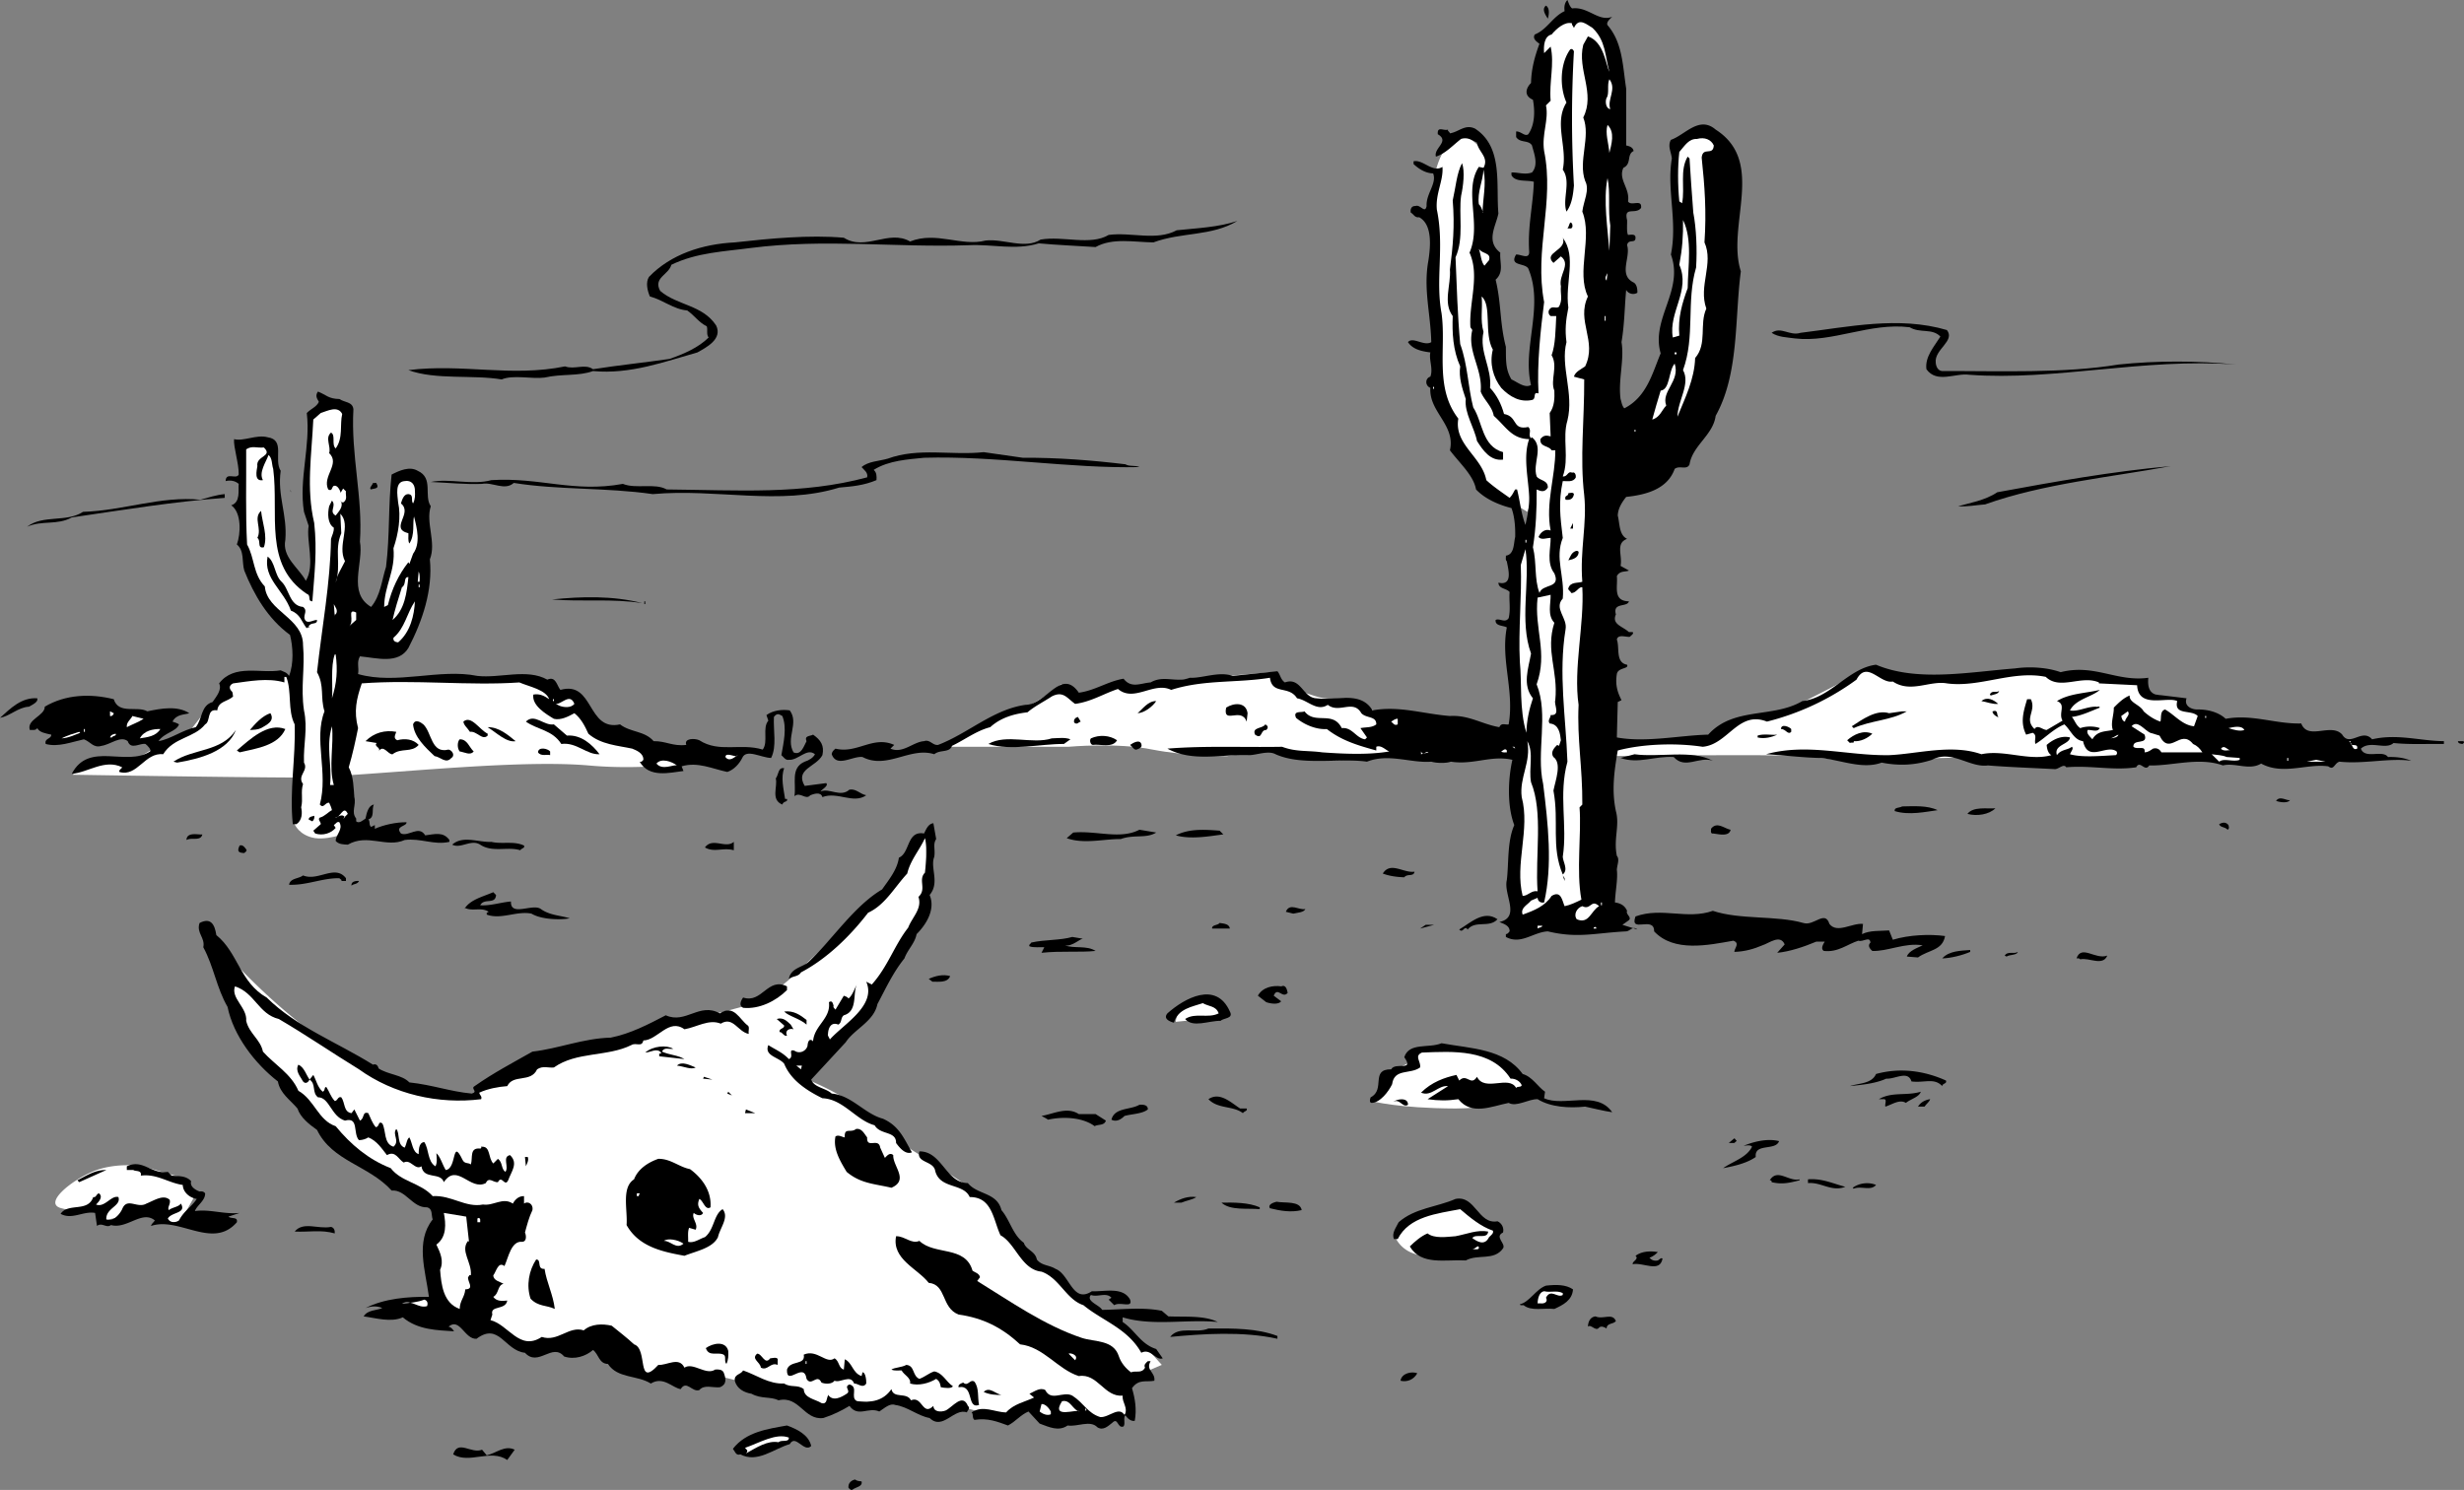 <svg xmlns="http://www.w3.org/2000/svg" width="264.257" height="159.817"><rect width="100%" height="100%" fill="#808080" stroke="none"/><path fill="#fff" d="m240.602 78.402-3.801-1.8-2.2-.5-1-1.2-3.3-.5-1-1.5-9.7-.8h-2.5l-12.3.8-3.7-1.5-2.5 1.2s-4.277 2.273-6.5 3.3c-2.277.973-4.027.473-6 1.5-2.027.973-3.5 2-3.5 2h-10v1.7s17.473-.227 20.7 0c3.273.273 5.273.773 9.3.5 3.973-.227 6.473-.477 10.5-.2 3.973.223 18.2.2 18.2.2l10.3-1-1-2.2m-83.801-64c-2.726 1.223-3 5-3 5l.302 22.2s1.222 5.023 3.5 8c2.222 3.023 6.199 5.3 6.199 5.3l3-8-5.5-6.3-2-14.2s.773-5.777.5-8.3c-.227-2.477-3-3.7-3-3.7m7.801 102.2-4.5-3.5-7.301-.7-1.5 1.5-2 1-2.2 3.2s2.723.773 9 .8c6.223-.027 8.5-2.3 8.5-2.3m-16.301-39.7s-2.976-2.277-4.698-2c-1.778.223-2.528-.277-4.301-.8-1.727-.477-3-2-3-2l-11.7 1-3.3.8-1.5-.8-4 1.5-2-1.2s-2.477 1.973-4 2.5c-1.477.473-3.5 1.2-3.5 1.2l-5.7 3h14s5.223-.477 9 .3c3.723.723 8 .7 8 .7l4.5-.7 7 1.2 7-.7-1.8-4m-22.199 32.7 5-.5s-.528-2.977-2.801-2c-2.227 1.023-2.2 2.5-2.2 2.5m-88.499-48-.301-18s-3.727-1.227-4 1.8c-.227 2.973-.5 7.7-.5 7.7l.5 3.3v6.5s-2.727-1.277-3-5c-.227-3.777-1.2-10-1.2-10l-3.3-.5v10.5s.273 3.473 2.3 6c1.973 2.473 3.973 3.973 4 7-.027 2.973-.5 17.5-.5 17.5s.473 1.223 2.2 1.5c1.773.223 4-.8 4-.8l-1.2-10.7 1-16.8"/><path fill="#fff" d="m24.602 72.602-.301 1.5-2 1.8-1.7 2.2-3.5 1.8-2.8 1.7h-5l-1.5 1.5s16.523.273 23.8.3c7.223-.027 22.973-2.027 31.5-1.3 8.473.773 16.5-1.2 16.5-1.2l-9.8-.8-6.5-2.7-4.5-4.3-3.5-.5-11.7.5-7-.5h-12m74.699 17-3.5 5-4 3.3-4 4.2-3.198 3-2.801 2.3-4.5 1.2-5.2.8-2.8 1.2-10.7 3-7.8 3.8s-5.477.473-13-3.8c-7.477-4.227-13.7-11.5-13.7-11.5s.473 6.523 1.7 8.8c1.273 2.223 8.5 10 8.5 10s7.773 5.973 11.5 8c3.773 1.973 5.5 12.5 5.5 12.5l5 3.2 8.8-1.2 4.2 4 7.8.2 7.2 1.8s2.273 1.973 3.8 1.7c1.473-.227 2.7-1 2.7-1l3.3.5 1.7-.7 5 2 2.3-1 4.5 1.2 4-1.7 6.2 1.7 3.3-.5-.5-3.5 4-1.7-1.8-2-8-6-4.2-3-4.3-6.5-4.5-3-4.7-3s-2.777-2.777-5.5-4.5a33.095 33.095 0 0 0-5.5-2.8l7.2-7.5 6-10.7v-7.8m-78.199 38.3-1.301-1.5-4.5-1.3s-2.727-.477-5.2.5c-2.527 1.023-5.527 3.523-3.5 4 1.973.523 3.7 0 3.7 0l.8 1.3 5-1 1.2 1.2h2l1.8-3.2m139.001 3.798L156.5 129l-5.8 2.102-1.098 1.5s.597 1.898 3.199 2.097c2.648.301 7.699-.797 7.699-.797l-.398-2.203"/><path d="M168.602.902c1.722-.226 2.824 1.473 4.3.899-.175.176-.675.574-.5.898 1.625 1.875 1.625 4.375 2 6.801v6.102c.325.074.723.175.797.597-.773.375-.172 1.375-1.097 1.801-.575 1.277.722 2.176.5 3.602.324.574 1.523-.325 1.398.699-.574.773-1.875-.227-1.5 1.3.027.376-.074 1.274.102 1.598.324-.023.824-.125.8.301.024.676-.777.074-.902.8.426 1.274-.973 3.177.7 4 .327.177.425.677.402 1.102a.866.866 0 0 1-1.2-.3c-.175 1.875-.175 3.675-.5 5.597.325 1.875-.375 4.078-.101 6.102.125.375.125.676.398 1 2.426-1.227 3.028-3.824 3.903-5.899-1.075-3.726 2.523-6.726 1.097-10.601.727-3.625-.472-6.926.102-10.301-.074-.723-.477-1.324-.102-2 1.528-.523 3.028-2.625 4.801-1.098 5.426 3.473 1.125 10.274 2.7 15.2-.673 5.074-.173 10.972-2.7 15.5-.273 2.074-2.473 3.175-2.8 5.199-.274.676-1.075.074-1.598.5-.778 2.176-3.075 2.773-5.2 3-.375.476-.875 1.176-.902 2 .227.875.125 2.074 1 2.5-1.273.476-.473 1.773-.7 2.898l.9.5c-.376.176-.973-.023-1.298.602.125 1.074-.476 2.676 1.297 2.699-.172.676-1.773.074-1.398 1.402-.477 1.075.726 1.274 1.398 1.899h.403c.125.176-.075.273-.301.5-.375.074-1.274-.324-1.399.3.325.876-.175 2.473 1.098 2.7.227.476-.973.273-1.098 1-.175 1.074.024 1.875.5 2.8l-.402.2-.098 3.8c3.125.575 6.723-.226 9.797-.3 2.727-3.024 6.926-1.727 10.102-3.602 3.023-.324 4.926-3.523 7.898-3.898 4.426 1.875 10.028.773 14.903.398 1.523-.222 3.425-.125 4.898.403 3.625-.926 6.027 1.074 9.402.597-.078.778.024 1.578.797 1.801l3.301.402c-.273.774.426 1.172 1.102 1.2 1.125-.028 2.324.273 3.097 1 2.828-.528 5.328.574 8.102.5.726 1.875 3.226-.125 4.398 1.199.828 1.375 2.125-.727 3.203.5 2.723-.625 5.125.176 7.7.199v.3c-2.075-.023-3.575.075-5.403-.1-.875.777-2.472-.325-3.5.6.426 1.177 2.328.075 2.903.9.925-.024 1.722.077 2.5.402-2.375-.325-5.075.375-7.7.097-.578.176-.578.977-1.203.5-2.273-.324-4.875.977-7.199-.297-1.273.774-2.773-.125-4.098.2-2.578-.926-5.476.074-7.902 0-.473.773-.973-.625-1.398.199-2.477.375-4.875-.227-7.5 0-.278-.426-.778.176-1.2.199-2.375-.125-5.078-.223-7.203-.398-1.972.273-3.875-1.727-6-.602-1.773.574-3.472.676-5.398.3-2.074.774-4.477-.323-6.602-.5-1.773-.023-4.172-.323-5.797-.398 4.422-1.226 8.723.172 13.2.098 3.023-.125 6.722-1.223 9.898-.098 2.426-.527 5.125.774 7.5.098-.375-.223-.473-.723-.5-1.098.727-.625 1.625-1.027 2.5-.8-.074.773-1.773.773-1.398 1.898.425-.625 1.125-.523 1.597-.898.227.175-.074.472-.199.8 1.324.375 3.324.172 4.902.098.223-.125.125-.324.098-.398-1.074-.825-3.074 1.273-3.598-1.102-.976-.125-1.277-1.125-2-1.8-1.175.476-2.078 1.476-3.101 2.1-.176-.425.226-.925-.301-1.198l-.7.199c-.675-1.324-.273-2.524.102-3.801h.399c.625 1.277-.774 2.074.398 3.2.328-.524.828.077 1.301.1l1.7-1c-.473-.823.425-1.726-.598-2.1 1.324-.825 3.023-.825 4.597-1.2-.875.777-2.574.977-3.199 2.2.824.175 1.824-.423 2.8-.4.126.075.325-.124.4.102-.973.375-1.973.875-3 1 .327.375.425.875.902 1.2.625-.227 1.523-.227 2.097 0-.273.472-.773.175-1.297.199-.175.375.223.676.5 1 .524-.926 1.422-.824 2.2-1-.278-.727.125-1.625.097-2.399.528-.527 1.028-1.027 1.703-1.3-.078.773 1.125.972 1.5 1.699.524.476 1.125.875 1.797 1.101.125-.425-.074-1.125.5-1.3 1.028.574 1.828 1.675 3.102 1.8l.398-1.101c-.672-.727-2.574-.024-2.199-1.602-1.074-.523-4.176.875-4.3-1.699l-4.098-.2v-.1c-1.875-.825-4.176.874-5.7-.598-3.578-.727-7.078 1.175-10.601.699-1.875-.324-3.875 1.074-5.801-.2-1.375.274-2.773-2.324-3.898-.199a27.72 27.72 0 0 1-9.602 4.5c-3.074-1.226-4.176 2.473-6.898 2.7-2.778-.426-6.375-.325-9.102.398-.375 2.176-.676 4.277-.2 6.5.427 1.574-.273 2.977.102 4.8.325.376.024.977 0 1.5.125.977-.175 2.376-.203 3.5.528.075 1.028.274 1.301.9-.176.374.527.675.2 1l-.7.5 1.602.5c-.477-.423-.778.175-1.2.202-3.375.172-5.175.774-8.402 0-1.574.075-2.875 1.473-4.5.598v-.3c.227-.024.324-.223.402-.298.024-.625-.675-.828-1.101-1 2.324-.527.426-2.925.8-4.5.223-1.828.024-4.125.801-5.902-.777-2.023-.675-4.926-.203-7-2.273-.523-4.172.574-6.597.2-.477.175-1.477.175-2.102 0-2.176.175-4.574-.923-6.898 0-2.875-.423-6.977.476-9.801-.798-.774-.425-1.977.075-2.801.098-2.973-.125-6.074.777-8.8-.7 4.027-.323 8.027-.124 12.3-.198 1.527.574 2.727.375 4.3.597 2.427.176 5.024.278 7.2-.097-.375-.125-.875-.727-1.398-.5v.398c-1.875-.523-3.676-1.023-5.301-2.3-1.074.077-2.375-.423-3.301-1.2-.375-.824.625-.523.902-.7 1.125 1.477 3.024-.124 4 1.802 1.125-.125 1.524 1.074 2.5 1.199l.2-.2-.7-1c.625-.124 1.223-.027 1.7-.402.023-.922-1.075-.625-1.602-1.199-.875-1.523-2.375.074-3.598-.898-1.175.773-2.175-.528-3.3-.7-.875-1.425-2.676-.328-2.903-2.203-3.574.578-7.074.176-10.597 1.301-1.875-.926-3.977 1.375-5.7-.098-1.476.473-2.875 1.375-4.601 1.598-.875-.625-1.274-1.426-2.5-.8-.875.577-1.875 1.077-2.602 1.702-1.472.172-2.875.575-4 1.598-1.472.375-2.773 1.375-4.097 2-.278.777-1.278.375-1.903.902-2.574-.828-5.074 1.672-7.699.297-1.074-.125-2.773 1.176-3.3-.297.027-.328.327-.527.402-.601 2.324.574 4.023-1.426 6.3-.399l-.402.399c1.324.574 2.426-.727 3.602-.801.625-.223.925.477 1.5.402 3.222-1.226 5.925-3.828 9.398-4.3 2.227-.028 3.824-4.028 5.7-1.301 1.726-.227 3.124-1.227 4.8-1.5.824 1.074 1.824.476 2.902.398 1.422-.824 2.723.078 4.2-.5 1.324.078 3.125-.722 4.597-.199L137 72c.324.375.324.875.8 1.2 1.727-.626 1.927 1.675 3.4 1.702 2.124.274 4.726-.828 6 1.297 2.827-.523 5.425.375 8.3.602 2.027-.125 3.426.875 5.3 1.199.227-.523.626-.223 1-.3.626-3.626-.874-6.923-.198-10.4-.375-.226-1.278-.124-1.2-.8.422-.223 1.024.375 1.399-.2.226-.925.023-1.925.101-2.8-.375-.426-1.175-.324-1.203-1 1.625.375 1.028-1.523.903-2.3-.176-.126-.075-.423-.102-.598.926-.125.824-1.325 1-2 .027-1.125-.074-2.227-.398-3.102-1.278-.324-2.778-.926-3.801-2-.274-1.523-1.774-2.824-2.801-4.2.625-2.726-2.273-4.124-2.098-6.698-.578-.227-.578-1.028 0-1.2.325-.828-.175-1.828 0-2.601-.976-.125-1.875-.324-2.402-1.102.527-.625 1.727.477 2.5 0-.074-3.125-.875-5.722-.3-8.797.226-1.527.425-3.828-1-4.601-.473.074-.575-.324-.9-.5-.073-.426.126-.727.5-.7.524-.226 1.024.876 1.2 0-.074-1.324 1.125-2.425.7-3.5-.876-.027-1.575-.527-2.098-1v-.3c1.023-.227 2.023 1.273 3.097.601.125 1.473-.773 2.875-.597 4.598.824 3.977-.176 7.477.5 11.102.523 3.773-.778 7.972 1.8 11.3-.476 2.774 2.524 4.075 3 6.598.723.676 1.625 1.277 2.5 1.902.325-.328.422-.625.598-.902h.2c.327 1.277.425 2.574.902 3.8.222-1.023.425-2.023.398-3-.074-1.925-.676-4.323 0-6.198-1.875-.028-2.473-1.325-3.8-2.5-.173-1.028-1.075-1.727-1.4-2.602.227-2.426-1.476-4.324-.898-6.598l-.203-.3c-.172-2.625 1.028-5.528-.097-8 1.324-3.028-.676-6.625 1-9.2l.5.098c.625-1.125-.575-1.723-.7-2.7-.476-.226-.976-.624-1.703-.398-.875.672-1.672 1.575-2.699 1.899-.273-.926 1.527-1.625.2-2.399-.075-.925.624-.328 1.1-.5-.073.172.126.172.2.399.926-.125 1.625-1.024 2.7-.5 3.027 1.976 2.226 5.976 2.5 9.101-.274 1.375-1.376 2.973.202 4.2-.078 1.074.422 2.074-.5 2.898.625 2.574.422 4.574 1.098 7.2.027 1.374-.074 2.374.602 3.5.625.277 1.425.976 2.097.6-.972-4.023 1.426-8.425-.297-12.5-.375-.624-2.078-.226-1.3-1.5.523-.023 1.425.575 1.398-.3-.176-2.723.426-5.023.5-7.5-.773-.223-1.973.074-2.398-.7v-.3c.722-.023 1.425.277 2.199 0 .726-.824.226-2.023 0-2.898-.375-.625-1.274-.227-1.7-.903v-.597c.524-.028.926.574 1.301.3.723-1.027.723-2.527.5-3.703-.976-.422-.777-1.222-.203-1.797.028-1.527.426-2.925.903-4.203-.278-.222-.778-.523-.5-1 1.324-.523 1.925-1.922 3.199-2.5-.074-.523.023-.922.3-1.199.126.277.223.676.5.902M166 2c-.273-.426-.676-1.023-.2-1.398.427.273.325.972.2 1.398"/><path fill="#fff" d="M168.8 3c.524-1.223 1.427-.324 2 0 1.427 1.375 1.325 2.977 1.802 4.7-.375-.723-.575-3.223-2.301-3.798l-.5.899c-.676 2.676 1.324 5.176 0 7.8.824 2.075-.574 4.676.199 6.801.527.973-.176 2.172-.3 3.297 1.124 2.778-.673 6.477.6 9.102-1.273 2.676 1.024 4.773-.3 7.5-.375.273-1.074.574-1.2 1.101l1.102.297c.024 4.375-.476 8.375 0 12.403.325 3.074-.476 5.875-.203 9.3-.472.172-1.273-.027-1.5.7-.074.175.227.273.301.5.527.074.824-.727 1.2-.602.226 3.977-.973 8.676-.4 12.602-.175 3.675.427 6.675.4 10.699l-.298.3c.223 2.876-.375 6.774.2 9.899-.575.277-1.176.574-1.801.7-.274-.626-.375-1.723-1.399-1.098-.675 1.074-1.875 1.574-3.101 2-.274-.727.523-1.028.898-1.5l.703-.301c.024.375.325.574.7.5.925-4.024.425-8.426-.102-12.7-.773-3.425.625-7.425-.7-10.699 1.227-3.425-.273-5.925.102-9.3l1.399-.301c.023.976-.375 2.176.398 3-.972 3.074.426 5.074.102 8.3-.176.473.625 1.676-.5 1.598.023.278-.375.578-.102.903 1.028.074 1.125 1.175 1.203 1.8L167.2 80l-.199-.098c-.273.274-.773.774-.398 1.297.925.676.222 2.477 0 3.602.625 3.375-.278 5.976 1 9 .625-.524.023-1.324 0-1.899.523-3.425-.477-6.625.5-10.203-.176-4.824-.977-9.422-.2-14.199.223-1.223-1.277-2.223-.3-3.3.222-2.423-.875-4.325 0-6.5-.278-2.325-.477-3.825 0-6.098.425-.028 1.125.175 1.398-.403.027-.222-.074-.625-.398-.5-.477-.222-.477.477-1 .403.722-1.926-.075-4.125.5-6 .722-2.926-.778-5.825-.102-8.403-.176-1.324-.074-2.324.2-3.699-.376-2.723.925-5.426-.598-7.5.523 1.375-2.176 1.574-1 2.7l.8-.7c1.125.875-.277 1.977 0 3.2-.078.874.223 1.374-.203 2.202-.375.274-.773-.226-1.097.399-.075.273.023.476.199.601h.601c-.078 1.473-.078 3.075-.5 4.2.723 1.175-.175 2.675.297 3.8.028.774.028 1.672-.5 2.399l.102 2.5c-.477-.125-.774-.125-1.102.3-.074.876.926.676 1.203 1.2h.399c.023 2.773-1.074 5.676-.5 8.601-.574-.226-1.074.172-1.301.7.324.375.926.074 1.3.097.024 1.078-.476 2.676.4 3.801.726 1.676-1.274 1.074-1.598 2.102-.575-1.528-.278-3.227-.7-4.903.325-2.023.422-4.222.399-6.199.426.176.824.375 1.199-.2.027-.823-.875-.726-1.2-1.198-.476-1.426.825-3.125-.5-4.2l-.1.098c-.376-.324.124-.824-.298-1.2-1.777.376-1.078-1.124-2.601-1.398-.274-1.027-.774-2.027-1.5-2.8.226-2.125-1.176-3.825-.7-6-.374-1.325-.074-2.426-.199-3.801 1.125.976.223 3.976 1.2 5.699-.375 1.477.023 2.977.898 4.102.926.972 2.027 1.574 3.3 1.3.524-.125.024-.925.7-.703-.176-3.222.227-6.824.602-9.797-1.075-5.625 1.125-10.726 0-16.203-.278-1.824.523-3.324.199-4.898l.5-.5c-.176-2.024.426-3.926 0-5.801l-.7.7c-.074-.825.024-1.825.801-2 .524-.626 1.422-1.423 2.2-1.2-.075.176.125.277.199.5"/><path d="M168.8 5.5a126.532 126.532 0 0 0 0 14.402c-.073.774-.175 1.973-.8 2.797-.473-1.324.527-3.222-.398-4.5.523-2.422-.977-5.023.398-7.199-.773-1.723-.676-4.223.402-5.7.223-.124.325.075.399.2"/><path fill="#fff" d="M172.7 11.7c-.473-.024-.575-.825-.4-1.2.325-.426.024-1.426.302-2 .824 1.074-.278 2.176.097 3.2m-.097 4.702c-.075-1.027-.477-2.125-.2-3 .825.774.422 2.075.2 3m11.198-.8c-.073 1.175-1.175.074-1.3 1.3.324 3.075.527 5.774.3 9.098 1.024 2.277-.675 4.676.2 7.102-.773 1.675.125 3.773-1.2 5.3-.073 2.274-1.073 4.274-1.898 6.297.024-1.722 1.422-3.523.598-5 1.324-3.625.324-7.324 1.402-11 .125-1.922.024-4.222-.3-5.898-.176-2.125-.278-3.926-.403-5.801l-.199-.2c-.875 1.477-.273 3.274-.598 5l-.3-.198c-.176-1.825-.176-3.727 0-5.301.625-.727 1.023-1.426 1.898-1.399.824-.226 1.527.075 1.8.7"/><path d="M156.7 21c-.274 1.977.327 4.574-.598 6.602.125 3.074.222 6.273.5 9.3.824 2.274.824 4.575 1.398 6.797 1.027 1.578.926 4.176 3.2 4.801v.8c-1.376.177-2.173-1.023-2.798-2-.277-1.425-1.375-3.023-1.203-4.5-.375-1.124-.773-2.323-.597-3.5-.778-1.726-.875-3.624-.801-5.398-1.074-1.425-.176-3.328-.301-5 .324-2.527.527-4.625.3-7.402.325-1.426.427-2.926 1-4 .325.875.126 2.477-.1 3.5"/><path fill="#fff" d="M159 22.8c.125.274-.074-.624-.398-.898-.176-1.328.425-2.425.5-3.703.324 1.578-.075 3.078-.102 4.602m13.7 1.399-.098 2.702c-.176-2.328-.676-5.425-.2-7.8.325 1.472.024 3.472.297 5.097M181 30.902c-.574 1.575-1.074 3.172-.898 5.098l-.7.2c-.476-2.723 1.922-5.024.7-7.798.324-1.726.425-3.125.398-4.8 1.027 2.074.527 4.972.5 7.3"/><path d="M132.7 23.7c-2.774 1.675-5.973 1.175-9 2.3-2.075-.023-4.376-.523-6.2.5-1.875-.125-4.273-.223-6.098-.398-2.476.773-4.976.074-7.5.199-7.976.273-15.375-.727-23.402.3-2.773.376-5.773.473-8.5 1.801-.273 1.075-1.973 1.375-1.2 2.797 1.825 1.578 4.524 1.477 6 3.703.727 1.473-1.073 2.375-2 2.899-3.476.976-7.175 2.375-11.198 2-1.575.574-3.375.273-5.2.699-1.375.176-3.375-.324-4.601.2-3.074-.524-7.074.077-10-1 5.824-.723 11.023.777 16.8-.4 1.024.376 2.126-.323 3 .302 2.723-.426 5.626-.727 8.2-1.102 1.523-.523 3.125-1.223 4.199-2.3-.273-.325-.074-.825-.2-1.2-.874-.426-1.273-1.125-2.1-1.7-1.473-.124-2.575-1.124-4-1.5-.274-.624-.473-1.523-.098-2.1 2.324-2.423 5.722-3.524 9.199-3.7 3.824-.426 8.023-.824 11.699-.5 2.324 1.477 4.824-.926 7.102.402 2.824-1.125 5.523.575 8.097-.101 1.926-.227 4.227.976 5.903-.102 2.425-.422 5.324.676 7.3-.5 2.422-.324 5.125.676 7.297-.5 2.125-.222 4.528-.324 6.5-1m35.903.301c.023.074.125.375-.102.5h-.398c.222-.223.222-.926.5-.5"/><path fill="#fff" d="m159.7 27.902-.5.598c-.376-.426-.376-1.223-.598-1.8.425.577 1.324.374 1.097 1.202m12.601 2.2c-.273-.325.024-.625.102-.801l-.101.8m-.199 3.801h.097v.5h-.097v-.5"/><path d="M208.8 35.402c.927 1.172-1.374 2.075-1.198 3.5.023.375.222.875.699.899 6.125-.024 13.023.273 18.898-.7 4.028-.425 8.528-.425 12.602 0-9.977-.726-19.375 1.774-28.602 1.098-1.472-.222-3.472.977-4.597-.597-.176-1.325.824-2.426 1.5-3.5-.875-.926-2.176-.325-3.301-1-4.274-.528-8.274 1.675-12.301 1.199-.875-.125-1.773-.125-2.5-.602 1.027-.722 1.926.375 3.102 0 5.125-.625 10.523-1.824 15.699-.297"/><path fill="#fff" d="M179.602 38h.199v-.2h-.2v.2m-.901 5.5c-.473.477-.673 1.277-1.5 1.5.226-.824.624-2.223.902-3.098 1.023-.125.824-2.125 1.5-2.902.625 1.875-1.477 2.977-.903 4.5M153.7 41.7h.1v-.2h-.1v.2"/><path d="M36.402 42.8c.524.376 1.422.274 1.5 1.102-.277 4.973 1.024 9.375.7 14.2.425 2.273-1.375 5.472 1.199 7 1.023-1.227 1.125-2.825 1.601-4.301.422-3.426.223-6.524.598-9.899.824-.425 1.926-.925 2.8-.402 1.727.777.626 2.676 1.4 3.8-.575 1.774.624 3.876-.098 5.7.324 3.277-.778 6.574-2.301 9.5-1.074 1.777-3.375 1.074-5.2.902-.374.672-.074 1.172-.199 1.899 4.125 1.176 8.723-.625 12.797.199 2.426.277 5.328-.824 7.5.402.926-.425 1.028.672 1.403 1.098 3.625-1.023 2.824 4.477 6.398 3.7 1.125.874 2.625.675 3.602 1.8 1.324-.023 2.023.574 3.5.402-.278-.726.925-.726 1.398-.5 2.125 1.375 4.426.274 6.8 1 .626-.828-.073-2.328.602-3.101l-.203-.602c.727-.523 1.727-.625 2.5-.5 1.028 1.375-.472 2.977.403 4.5.824.375 1.125-.722 1.398-1.199-.273-.625.426-.523.7-.7.827.575 1.226 1.177 1 2.2-.673 1.277-2.973 1.477-1.9 3.3l2.302-.3c.324.277-.477.676-.602.902.926-.425 2.125.672 3.102-.203.722-.125 1.125.477 1.8.602-1.375.976-3.078-.426-4.703.199-.172-.625-.972-.324-1.297-.2-.476.575-1.078-.425-1.703.102.227-1.328-.472-3.027 1.102-3.703.426-.125.926-.422 1.101-.797-.875-.726-1.777.672-2.8.598-.375.074-.575-.324-.801-.5.226-1.324.625-2.926.101-4.2-.375-.226-.578-.323-.902.102-.074 1.473.324 3.172-.3 4.399-1.075-.024-2.673-1.024-3.098 0-.278.574-.875 1.273-1.602 1.5-1.574-.324-3.176-1.125-4.898-.602l.199.5c-1.477.176-3.676.778-4.7-1 .223.078.325-.125.399-.199.027-.723-.773-1.023-1.2-1.2-1.476-.323-3.374-.425-4.698-1.6-.375-.825-.778-1.626-1.5-2.2-.676.375-1.477.777-2.2.602-.875-.528-2.375-1.426-2.203-2.602.727-.125 1.227.176 1.703.5-.375-1.023-2.078-1.324-3.203-1.8-5.375.374-11.172-.325-16.898.1-.574 1.677-.875 2.977-.399 4.802-.277 1.375-.578 2.773-1 4.199.524.976.524 2.273.598 3.199.227.875-.375 1.574.2 2.3v.302c.327.273.726-.125 1-.301.124-.625.327-1.426.902-1.5-.278.476.125 1.375-.602 1.601.227.172.027.575.3.797l.4-.199v.402c.925-.425 2.327-.726 3.402-.703.023.477-1.278.375-.602 1.203.824.375 1.926-.925 2.602.2 1.023-.125 1.925-.426 2.597.5v.199c-1.672.375-3.074-.426-4.797-.2-1.976.876-3.976-.726-6.101.5-.477-.027-.977-.027-1.301-.402.027-.722.824-1.222.402-2-.277-.125-.375.176-.601.301l.199.3c-.473.575-1.375.876-2.2.602l-.198-.3.8-.7c.024-.226-.375-.527-.101-.703.523-.125.926-.625 1.3-.797-.074-.328-.175-.527-.3-.8-.477-.028-.574.675-1 .199.926-3.426-.676-7.024.5-10-.477-1.524.023-2.727-.801-4.2.527-4.824 1.426-9.527 1.5-14.3.125-.426.324-.727.3-1.2-.675-.425-.675-1.527-.5-2.3l.302-.602c.523.578-.375 1.176.398 1.602.324-.426.926-1.024.5-1.602.027.176.227.176.3.203.524-.328.227-.828.302-1.203l-.301-.297-.301.5c.125.075-.176-.828-.598-.8-.375-.028-.175.675-.703.398-.672-1.426 1.328-2.723.102-3.898.226-.727-.477-1.625.199-2.2.527.274.027 1.274.5 1.7.824-1.125.426-2.528.7-3.7-.473-.925-1.575-.328-2.298-.101l-.8.699c-.176 3.777-.778 7.375.097 11.102.328 2.972.028 5.375-.199 8.398-.574-.023-.074-.625-.598-.8-4.675-3.126-2.976-8.524-3.601-13.4-.176-.523-.074-1.124-.5-1.5-.274.774-1.074 1.876-.602 2.7-.972.176-.672-1.023-.597-1.5-.176-1.125 1.722-1.023.699-2-.774.074-1.274-.223-1.899.2.024 3.577-.078 6.874.098 10.202.824 1.473.625 3.172 1.902 4.5.223 2.672 4.125 3.375 4.098 6.297.227 2.477-.273 4.477.102 7 .425 1.977-.075 3.578 0 5.602.523.875-.778 1.375-.102 2.3-.273.876.027 1.575-.2 2.5.126.575.126 1.376-.5 1.801h-.398c-.375-3.625.325-7.125.2-10.703-.778-1.523-.278-3.523-.903-5.097H30.5v.597c-1.773-.523-3.773-.125-5.5.102-.375.176-.473.476-.2.8.227.176.126.376.2.598-.574.578-1.574.477-1.7 1.5-1.175-.222-.675 1.176-1.3 1.5-1.176 1.477-3.375 1.375-4.5 3.203-1.973-.226-2.773 2.473-4.7 1.899-.073-.227.227-.324.302-.5-1.875-.926-3.676.574-5.403.699 1.828-3.523 5.828-.723 8.403-2.398.125-.227-.278-.625-.5-.801-.575-.125-1.575.676-1.903-.301-.773-.625-1.875.375-2.797.5-.875.277-1.175-.426-1.902-.7-1.273.274-2.773.876-4.098.5-.175-.624.625-.523.598-1-.574-.124-1.273-.226-1.5-.698-.176.273-.473.175-.8.199-.376-1.125 1.624-1.524 1.6-2.5 2.227-1.324 4.927-1.426 7.4-.801.527 1.676 2.527.676 3.6 1.3 1.524-.323 3.227-.624 4.5.2-.476.176-1.374.074-1.8.902.227.075.527.172.7.297-.274.778-1.575.875-2.2 1.801 1.324-.223 2.625-1.223 4-1.5.727-.926.527-2.324 1.8-2.7.427-.624 1.024-1.323.7-2 1.625-2.124 4.426-1.023 6.602-1.398.324.172.625.172.898.598.527-1.324.426-3.125.102-4.398-2.375-1.727-3.875-4.325-4.903-6.903-.273-.922.028-2.125-.797-2.797.422-1.125.524-3.425-.601-4.203 1.023-.324.726-1.625.8-2.297-.374-.328-.874-.425-1.402-.3.028-1.028 1.125-.125 1.403-.7.023-1.226-.575-2.925-.5-3.8 1.023.273 2.425-.528 3.597-.2 1.926.274.625 2.375 1.403 3.598-.375 2.676.722 4.676.5 7.402-.375 1.875 1.425 2.973 2.199 4.399 1.023-1.727.023-4.227.3-5.899l-.5-1.5c-.574-3.527.723-7.027.301-10.601.524-.524 1.024-.625 1.297-1.2-.273-.425-.375-.726-.097-1.101.925.375 1.125.777 2.3.8"/><path fill="#fff" d="M175.3 46.3h.102v-.198h-.101v.199"/><path d="M109.7 49.102c3.726-.028 7.425.273 11 .699.425.273 1.027.074 1.5.3-7.376.176-15.473-1.226-23.098-1-1.676.176-3.778.274-5.403 1.301.328.274.328.672.301 1.098-1.375.574-2.574.676-4 .8-6.375 1.977-13.176.075-20 .7-4.973-.723-10.074-.426-14.898-1.2-.977.876-2.278-.124-3.403.102-1.773.075-3.672-.125-5.5-.203 2.028-.422 4.426.375 6.5-.199 5.227-.324 8.828 1.375 14.102.402 1.426.575 3.426-.125 4.699.598 7.727.074 14.527.574 21.5-1.3.125-.524-.375-.825-.598-1.098.723-.625 1.825-.625 2.797-.903 3.328-1.222 6.828-.324 10.301-.699l4.2.602M232.8 50c-6.374 1.176-13.675 1.875-19.898 4.102-.976.074-1.976.273-2.902.199 1.125-.324 2.926-.625 4.2-1.5 6.124-1.125 12.226-2.227 18.6-2.801"/><path fill="#fff" d="M44.5 52.7c.027.374.027.874-.2 1.3-.273-.324.126-.926-.5-1-.476-.023-.675.574-.8 1 1.324 1.074-1.273 2.676.8 3.2.024.374-.073.777.102 1.1.625-.925.325-2.226.5-2.898.325 1.274.723 2.875-.101 4l-.399 1.098-.101-.2c-1.074 1.376-1.774 2.876-2.2 4.602l-.402.2c.028-2.325 1.227-3.825 1-6.301.528-1.524.828-3.426.5-4.899-.074-.828-.375-2.226.703-2.3.723-.125 1.125.375 1.098 1.097"/><path d="M40.402 51.902c.325.575-.375.473-.601.598-.274-.125.125-.426.199-.7.125.075.324-.124.402.102M31.2 52.8l-.098-.3.097.2zm137.6.2c-.073.477-.374.676-.898.602-.175-.528.325-.325.297-.7.227-.027.528-.125.602.098m-144.699.402c-5.278.375-10.778 1.274-16.403 2.098-1.574.875-3.172.277-4.797 1 1.723-1.324 4.223-.426 6-1.598 4.325-.125 8.325-1.726 12.598-1.3.824-.227 1.727-.528 2.602-.602v.402M28.3 58.7c-.773.175-.273-.723-.698-1 .523-1.024-.477-2.126.398-2.9.125 1.274.727 2.677.3 3.9"/><path fill="#fff" d="M37 60.2c-.375.777-.875 1.476-1 2.3.625-1.926-.176-3.523.602-5.3l-.102-2.098c1.227 1.273-.375 3.375.5 5.097"/><path d="m168.402 56.7.297-.598v.597zm0 0"/><path fill="#fff" d="M163.602 58.2h.097v-.298h-.097v.297m.598 11.903c-.274 1.574-.973 3.375.202 4.8-.375 1.075-.675 2.375-.703 3.7-.773-2.528-.472-5.426-.699-7.602-.176-3.426.227-7.125.102-10.398l.5-1.7c.523 3.575-.676 7.672.597 11.2"/><path d="M169.3 59.3c-.073.477-.476.677-1.1.802.226-.426.327-.825.8-1 .125-.028.324-.028.3.199M30.2 62.402c.827.774.827 2.575 2.3 2.7.625.472-.176.972.3 1.5.325.273.825-.125 1.2-.102.027.574-.676.176-.898.7l.097.1c-.074-.023-.273-.023-.297.102-.578-.726-.675-1.527-1.703-1.902-.773-2.223-2.972-3.426-2.5-5.8.828.577.727 1.976 1.5 2.702"/><path fill="#fff" d="M45 62.402h-.2l.102-1.101c.125.273.125.676.098 1.101m-1.2-.5c-.175 1.672-.374 3.473-1.698 4.598.222-1.023.625-2.324 1-3.5.523-.324.125-1.125.699-1.098M44.902 63H45v-.3h-.098v.3"/><path d="M68.902 64.7c-3.277-.524-6.375-.126-9.703-.4 3.125-.323 6.528-.425 9.703.4"/><path fill="#fff" d="M42.7 68.902c-.274-.027-.575-.125-.5-.5 1.226-1.027 1.425-2.625 2.3-3.902-.074 1.477-.473 3.277-1.8 4.402m-6.7-3c-.074-.027-.176.075-.098.2l-.101-1.301c.125.273.523.676.199 1.101"/><path d="M69.102 64.8h.097v-.3h-.097v.3"/><path fill="#fff" d="m38.2 66.5-.798.7c.723-.524-.277-2.024.797-1.5v.8M36 70.2c.227 1.675.125 3.077-.398 4.702.125-1.125-.176-3.425.3-4.703H36"/><path d="M214.402 74.102c-.078.375-.578.375-.902.5l-.098-.102c.223-.523.723-.125 1-.398M4 74.902c.125.375-.473.672-.898.899C1.926 75.875 1.125 76.777 0 77c1.125-1.023 2.324-2.223 4-2.098"/><path fill="#fff" d="M61.602 75.5c-.375.477-1.176.375-1.602.2l-.398-.2c.625.074 1.523-1.223 2 0"/><path d="M214.3 75.5c-.573.074-1.273-.223-1.8-.3.625-.524 1.324-.126 1.8.3"/><path fill="#fff" d="M59.3 75.2h.102V75h-.101v.2"/><path d="M124 75.2c-.375.577-1.273 1.277-2 1.3.527-.426 1.125-1.324 2-1.3m9.8 1.3-.1.902c-.575-1.625-2.575.375-2.2-1.5.824-.527 2.125-.625 2.3.598"/><path fill="#fff" d="M12.2 76.5c.027.074-.173.375-.4.3v-.5l.4.2"/><path d="M204 76.3h.5c-1.676.977-3.875.977-5.7 1.802l-.198-.2c1.125-.726 2.625-1.828 4-1.402l1.398-.2m10.3.602c.227.172-.675-.226-.6-.601.624-.227.425.375.6.601"/><path fill="#fff" d="M227.902 77.402c-.277-.027-.375-.425-.402-.601l.7-.5c.327.375-.274.676-.298 1.101"/><path d="M29 76.5c.527.875-.473 1.277-1 1.602-.375.175-.773.175-1.2.199.524-.625 1.325-1.524 2.2-1.801"/><path fill="#fff" d="M15.402 77.102c-.578.375-1.175.574-1.8.898-.075-.523.425-.824.597-1.2l1.203.302"/><path d="M115.902 77.402c-.277.075-.375.375-.703.098-.074-.324.125-.523.403-.598l.3.5m-63.602 1.5c-.573.575-1.175-.527-1.898-.402-.277-.426-.675-.723-.703-1.098.828-.726 1.727.875 2.602 1.297v.203m8.499 0c1.524-.125 2.727.973 3.5 2-1.374.075-2.476-1.328-4.1-1.101-.973-1.524-2.575-1.524-3.798-2.399.922-.925 1.922.473 3 .297l1.399 1.203"/><path fill="#fff" d="M236.5 77h.102v-.2h-.102v.2m-86.598.7c-.375.175-.476-.126-.703-.298.227-.125.426-.328.703-.3v.597"/><path d="M48.102 80.402c.425.075.722.672.3.899-.578.676-1.175-.125-1.8-.2-.977-.925-2.176-2.027-2.301-3.402.226-.625.824-.222 1.101 0 .922.875.825 3.176 2.7 2.703"/><path fill="#fff" d="M231.602 78.902c1.125 2.274 2.222-.828 3.597.899.426.176.727.476 1 .898h-4.398c-.176-.324-.477-.523-.899-.398-.277.176-.476.375-.902.398.125-.824-.773-.222-1.2-.597-.073-.926 1.626-.125 1.2-1.301l-1.398-.899c.625-.726 1.324.375 2 .7l1 .3"/><path d="M135.8 78.3c-.675-.023-.374 1.075-1.198.5-.375-.823.824-.624 1.097-1.1.328.175.328.374.102.6"/><path fill="#fff" d="M35.8 84.2h-.398c.223-2.325-.476-4.024.2-6.298.222 1.973-.375 4.375.199 6.297"/><path d="M192.102 78.2v.3c-.375.375-.575-.324-1.102-.3.027-.626.926-.223 1.102 0M55.3 79.5c-.976.176-2.073-.926-3-1.5 1.227-.023 2.227.875 3 1.5"/><path fill="#fff" d="M240.7 78.3c-.473.177-1.173-.023-1.7-.198.527-.125 1.426-.325 1.7.199M17.2 78.2c-.473.777-1.376.874-2.2 1 .426-.825 1.426-1.024 2.2-1"/><path d="M30.602 78.2c-.778 1.777-3.075 2.077-4.903 2.5l-.297-.2c1.422-1.223 3.325-3.023 5.2-2.3M19 81.8l-.398-.1c2.125-1.423 5.125-1.024 6.699-3.4-.875 2.274-3.774 3.075-6.301 3.5"/><path fill="#fff" d="M8.602 78.602c-.477.175-1.278.574-2 .597.625-.324 1.324-.523 1.898-.699l.102.102M9 78.5h.102v-.3H9v.3"/><path d="M42.5 78.5c-.074.277-.375.676.102.902.824-.226 1.722-.125 2.3.5-.777.875-1.875.274-2.8 1-.477.075-.977-1.125-1.5-.3.324-.426-.575-.528-.2-.903L39.2 79.5c.926-.926 2.125-1.223 3.301-1m158.299.2c-.476.476-1.273.874-2 .8.126.277-.273.074-.398.2l-.3-.298c.722-.625 1.722-1.125 2.699-.703"/><path fill="#fff" d="M12.402 78.7c.125.277-.277.175-.402.402h-.2c.126-.325.325-.325.602-.403"/><path d="M190.602 78.8c-.575.274-1.375.477-2.102.302v-.2c.625-.226 1.527-.027 2.102-.101M215.5 78.8l.402.602-.402-.601"/><path fill="#fff" d="M227.2 78.8c-.075.274-.473.376-.9.4.325-.024.626-.325.9-.4"/><path d="M119.8 79.402c-.476.875-1.874.375-2.6.5-.274-.027-.376-.527-.2-.703.926-.422 2.027-.324 2.8.203m-5-.102-.698.5c-2.477-.023-5.676.774-8.102 0 1.926-1.124 4.727.075 6.8-.6.727-.024 1.427-.126 2 .1m-64 1.302c-.374.472-.976.074-1.5 0-.273-.325-.273-1.028 0-1.301.825-.024 1.024.875 1.5 1.3m71.602-.801c.125.376-.175.477-.5.602-.277.075-.476-.328-.601-.402l-.102-.098c.328-.226 1.028-.625 1.203-.101"/><path fill="#fff" d="M164.2 83.902c1.327 3.274.425 7.875.702 11.7-.675-.125-.976.472-1.601.5-.875-3.426.824-7.125-.102-10.602-.273-2.125 1.028-3.723.602-6 .726 1.277.125 2.875.398 4.402m87.903-4.402c-.176.777.824.074.699.8-.574.274-.477-.624-.899-.8h.2"/><path d="M264.2 79.5c.124.176.027.176-.098.3-.176-.023-.477-.023-.5-.3h.597"/><path fill="#fff" d="m162.5 80.3-.3-.198h.202zm76.7.2c.027-.125-.774.176-1-.2.327-.425.624.075 1 .2"/><path d="M59 80.602V81c-.273-.125-.973.176-1.3-.3.027-.626 1.027-.423 1.3-.098"/><path fill="#fff" d="M161.602 80.5v.2c-.176-.024-.375.077-.602-.098.125-.028.426-.426.602-.102m-8.402.2-.798.202v-.3c.223.574.524-.125.797.097m87.001.601v.2c-.673.277-1.673-.223-2.2.2l-.8-.798c.425.075 1.124.075 1.6.297l1.4.102"/><path d="M183.7 81.602c-1.473-.528-2.973.972-4.2-.403-2.074-.125-3.773.778-5.7.102l1.5-.399c2.626.375 6.126-.527 8.4.7"/><path fill="#fff" d="M79.102 81c-.278.176-.875.777-1.301.2.023-.626 1.226.175 1.3-.2m168.301.7 1-.2 1 .2zm-174.8.402c-.375-.125-1.575.574-2.2-.2.524-.625 1.625-.226 2.2.2m172.698-.5h.102V81.3h-.101v.3"/><path d="M84.2 85.7h.202c.125.374-.375.175-.5.6-1.277-.523-.476-1.925-.703-2.8.328-.426.227-1.223.903-1.098-.375.973-.075 2.172.097 3.297m161.403.101c-.176.376-1.075.274-1.5.102.425-.625 1.222.075 1.5-.101M207.8 86.902c-1.273.172-3.073.575-4.6.098-.075-.426.527-.324.8-.5 1.227-.023 2.727-.125 3.8.402m6.2-.202c-.676.675-1.973.874-3 .6.625-.823 2.125-.523 3-.6"/><path fill="#fff" d="m37.3 87.3-.5.5.2-.1c-.273-.524-.773-.024-1.098 0 .625.077.922-1.423 1.399-.4"/><path d="M33.7 87.5c.027.176.027.375-.2.602l-.398-.2c.023-.328.425-.328.597-.402M239 88.5c.027.176.125.375-.098.5-.277-.324-.777-.223-.902-.598.426-.226.727-.226 1 .098M100.402 90c-.375.574-.078 1.074-.203 1.902-.472 1.172.625 2.774-.5 4.098.625 1.477-.273 3.074-1.398 4.2-.176.976-.977 1.675-1.301 2.6-1.273 1.575-2.074 3.376-2.898 4.9-.375 1.874-2.477 2.675-3.403 4.1l-3.699 4c.324.876 1.527.876 2.2 1.5 2.124.177 3.527 2.177 5.5 2.7 1.726.777 2.226 2.074 3.1 3.602-.675.273-1.273-.426-1.698-1 .023-1.325-1.676-.825-2.301-1.903-1.977-.523-3.375-2.824-5.602-2.898-1.672-.824-3.375-1.926-4.097-3.7-.575-.726-2.176-.824-1.7-2 .723.473 1.524.774 2.2 1.5.625-.226-.176-1.124.597-.902.528.375 1.227.078 1.403-.5.023-.324.125-.824.5-.597l.097.097c.125-1.722 1.926-2.422 1.703-4.199.325-.223.422.074.5.402-.078.172.125.274.2.399l.898-1.5c.125.074.324.074.5.3.426-.324.625-1.027.902-1.5-.476.876.125 2.876-1.402 3.301-.375.274-.176.774-.598 1-.777-.328-1.078.375-1.101 1-.074.172.125.375.199.598 1.426-1.625 5.027-3.625 3.902-6.2l.598.302c1.727-1.926 2.426-4.227 3.902-6.102.422-1.125 1.524-2.023 1.098-3.3.926-.825-.074-1.825.7-2.598.124-1.325.327-2.426 0-3.7-.575 1.274-1.575 2.375-1.9 3.797-1.374 1.477-2.374 3.375-4.198 4.203-1.977 2.575-4.477 4.973-7.2 6.399-.277.476-.875.375-1.3.699.222-1.223 1.523-1.223 2.199-1.898 2.625-2.528 4.824-5.926 7.8-7.7.723-1.027 1.626-2.125 1.801-3.402 1.223-.523.825-2.926 2.7-2.598.222-.425.425-1.027 1-1.101l.3 1.699m85.2-1c-.176.875-1.575.375-2 .402-.176-.125-.075-.328-.102-.5.625-.828 1.426-.027 2.102.098M124 89.3c-1.074.677-2.375.177-3.8.7-1.774-.023-3.973.574-5.798-.098l.7-.601c2.523-.227 5.023.773 7.097-.301l1.801.3m7.2.2c-1.376.176-3.473.574-5.098.102 1.425-.727 3.023-.625 4.699-.5l.398.398M21.7 89.5c-.173.777-1.173.277-1.7.602.027-.926 1.324-.528 1.7-.602m34.5 1.2c.124.277-.274.277-.4.5-1.374-.423-2.976.277-4.3-.598-.973-.625-2.074.472-3 0 1.125-1.028 2.824-.227 4.2-.301 1.124.273 2.425-.125 3.5.398m22.5.501c-1.173-.325-2.075.277-3.098-.298.824-1.125 2.222.172 3.097-.601v.898m-52.297-.097c.125.175-.078.273-.203.398-.672-.023-.773-.223-.5-.8.328-.126.528.175.703.402M151.7 93.5c-.075.574-.774.176-1.098.602-.778-.028-1.575-.125-2.301-.403.824-1.324 2.226-.023 3.398-.199m-114.597.7v.3h-.5c.125-.125-.176-.223-.2-.3-1.875-.024-3.476.777-5.402.702.125-.726 1.027-.625 1.5-1 1.625.672 3.426-1.226 4.602.297M167.8 94.5l-.198-.598.199.297zm-129.3 0c-.176.375-.574.277-.8.5-.075-.523.624-.523.8-.5M53.2 96c-.075 1.074-1.274.277-1.7 1.102 1.125.074 2.227-.325 3.3-.403-.073 1.676 2.325.176 3.2.801.926.676 2.027.676 3.102 1-.875.176-2.977.176-4.102-.5-1.574-.324-3.273.676-4.8.102v-.2a.46.46 0 0 0 .202-.101c-.777-.524-1.675-.024-2.5-.399l-.101.098c.625-1.023 2.023-1.324 3.101-1.8l.297.3"/><path fill="#fff" d="M171.5 97.2c-.875.476-1.074 1.976-2.398 1.402-.375-.528.023-1.227.597-1.403.926.477.926-.824 1.801 0m.2-.097h.1V96.8h-.1v.3"/><path d="M140 97.5c-.176.375-.773.375-1.3.5l-.798-.2c.422-1.023 1.422-.124 2.098-.3m53.402 1.5c1.125.375 2.325-1.426 2.797.102.828 1.074 2.426-.125 3.602 0l-.102 1.097c.828-.422 1.926-.324 2.903-.398l.398 1c1.727-.524 3.926-.625 5.602-.399-.278 1.575-1.778 1.473-2.903 2.297l-1.199-.097c.227-.625 1.125-.926 1.7-1.2-1.876-.328-3.774.672-5.4.598-.374-.324-.476-.625-.198-.898-.075-.727-.778-.028-1.301-.2-1.176.375-2.176 1.274-3.7 1.098-.374-.223-.074-.723.098-1h-.898c-1.375.574-2.875 1.074-4.2 1.2l.801-.9c-.476-1.124-1.675-.124-2.402.102-.875.375-1.875.672-3 .7.027-.426.625-.926-.098-1.2-2.675.473-6.375 1.274-8.5-1 .024-1.726-2.675.274-2-1.601 2.825-1.024 5.524.375 8.297-.602 2.926.977 6.828.477 9.703 1.301m-32.8-.398c-.875.972-2.375.074-3.2 1.097-.375-.523-.476.477-.902 0 1.227-.722 2.625-2.125 4.102-1.097M23.2 100.3c2.327 1.876 2.527 5.075 5.402 6.7 3.222 3.176 7.523 4.777 11.398 7.2.324-.126.527.077.602.402 1.023.675 2.523.675 3.3 1.5 2.524.273 4.325.972 6.7 1.199.722-.227-.176-.524.3-.801 2.024-1.426 4.125-2.523 6.2-3.7 2.824-.323 5.425-1.425 8.398-1.5 2.125-.425 4.027-1.425 5.902-2.398 2.125.973 3.625-1.425 5.797-.203 1.528-1.023 2.125.676 3 1.301.227.176.028.574.102.902-1.176-.226-1.676-1.925-3-1.101-1.274-.524-2.574.375-3.899.601-1.675-1.226-2.875 1.172-4.402 1.2-.176.773-.773.175-1.3.5-2.575 1.273-5.876.675-8.298 2.398-.578.074-1.175-.223-1.8.2-.676 1.476-2.575.476-3.2 1.8-.976.074-2.078.277-3 .7.024.277.325.374.2.702-4.575.575-9.375-.527-13.102-3.203-2.973-1.824-5.574-3.625-8.598-5.398-2.175-.524-2.578-2.824-4.703-3.5-.472 1.273 1.328 2.273 1.203 3.699.325 1.375 1.524 1.977 1.797 3.3 1.227 1.376 3.028 2.376 3.801 4.2 1.727.977 2.125 3.176 4 3.8 1.625 1.977 3.527 3.575 5.902 4.5 1.125 1.477 3.223 1.575 4.5 3 2.024-.124 3.524 1.274 5.399.9 1.125.175 2.125-.825 3.199-.098.227-.426.625-.825 1.2-.801v.8c.425-.324 1.027.075.902.7-.375.773-.575 1.574-.801 2.398.125.278.226.977-.301 1-1.176-.125-1.473 1.676-1.898 2.602-.676-.524-.875.574-1.2 1 .024.574.723.676 1.098.898-.676.176-.473 1.078-1.098 1.403.325.472.922.472 1.5.398-.175 1.074-1.875.477-1.601 1.5l-.2.602c1.926.472 3.126 3.375 5.5 1.8 1.723.575 2.926-1.226 4.5-.703.825-.722 2.024-.722 3-.5.825.676 1.626 1.278 2.399 2 1.527.477.227 4.778 2.602 2.203.925.074 2.222-.925 2.8.297.922-.625 2.325.875 3.297.203.328-.027.727-.027.903.297.222.578.425 1.278-.403 1.602-.773.074-1.672-.324-2.199.3-.773.274-1.375-1.124-2-.101-.875-.125-1.875-1.426-3.2-.598-1.476-.925-3.573-.527-4.6-2.101-.973-.024-.973-1.024-1.598-1.5-.778.676-1.977 1.074-3.102.699-1.273-1.523-2.773 1.176-4.2-.398-2.175-.227-2.773-3.325-5.198-1.5-1.278.074-1.778-2.325-3-1.301.324.074.425.273.597.5-1.773-.125-3.875-.125-5.5-1.5-1.273.574-2.875.074-4.199-.102.426-.722 1.426-.625 2-.898-.574-.227-1.074-.227-1.8 0 2.027-1.024 4.527-1.227 6.8-1.2-.375-2.824-1.473-5.925.402-8.3-.175-.524.024-1.125-.601-1.301-1.574.074-2.274-1.926-3.801-1.8-2.473-2.723-6.375-3.126-8-6.5-.875-.626-1.773-1.325-2.098-2.298-.777-.925-1.875-1.625-2.101-2.902-2.477-1.926-4.774-4.926-5.399-8-1.175-2.023-1.476-4.324-2.601-6.398.226-1.028-.774-1.528-.399-2.602 1.223-.625 1.625.176 1.797 1.3m108.703-.698H130c-.074-.426.625-.325.8-.602.427.074 1.024.074 1.102.602m20.398 0 .602-.403h.899zm0 0"/><path fill="#fff" d="M165.402 99.3c.024.177-.375.177-.5.302V99.3h.5m5.798.302h-.298c.024-.227.325-.227.297 0"/><path d="M116.2 100.7c-.274-.126-1.173.874-2 .702 1.027.375 2.327-.027 3.3.598-1.676.176-3.676-.023-5.8.2l.3-.598c-.375-.028-1.176.074-1.598-.102-.078-.223.125-.223.2-.398 1.425-.325 3.125-.227 4.398-.602l1.2.2m95.1 1.402c-.874.375-2.073.675-3 .699.727-.824 2.024-.824 3-.899v.2m5.102 0c-.078.375-.875.273-1.203.5L215 102.5c.324-.523 1.027-.125 1.402-.398m9.598.398c-.473 1.176-1.973.176-2.898.402-.075-.125-.278-.125-.403-.101.528-1.524 2.028.176 3.301-.301m-124.098 2.2c-.277.777-1.375.577-1.902.6l-.398-.3c.722-.324 1.523-.523 2.3-.3m-17.5 1.1v.4c-1.175 1.175-2.976 2.077-4.703 1.902-.472-.227-.273-.727 0-1.102 2.028.676 2.625-2.223 4.703-1.2m53.7.7c-.575.676-1.075-.723-1.5.3l.8.602c-.277.375-1.078.274-1.601.098l-.899-.7c.524-.925 1.625-1.124 2.5-1 .524-.226.625.376.7.7m-6.2 2c.422.777-.675.676-1 1-1.277-.023-2.976.777-3.8-.2 1.125-.726 2.425-.023 3.597-.6-.273-.825-1.074-.723-1.699-1.098-1.074.375-2.676.574-3.098 2.097-.476-.125-1.175-.422-.703-1 1.828-1.625 5.227-3.523 6.703-.199m-45.402.902v.5c-.676-.625-1.973-.925-2.398-1.402 1.023-.125 1.722.375 2.398.902m-1.7.5.302.5c-.375-.125-.977.075-.7.7-.375.074-.476-.426-.8-.403-.075-.422.523-.324.5-.699l-.801-.7c.726-.226 1.125.274 1.5.602M163.3 115.2c1.024.277 1.626 1.374 2.4 1.902l-.098.699c2.125.976 5.625-.926 7.3 1.5-.875-.125-2.078-.426-2.902-.602-1.676.176-3.676.078-5.098-.797-.976-.027-2.277.875-3.101.399-1.875.375-3.977 1.375-5.399-.399-1.175.172-2.078.172-3.3 0l2.199-1.402c-1.074-.125-1.774 1.176-2.899.7 1.125-1.126 2.524-1.626 3.797-1.9l.301.602c.824-.828 1.227.672 1.902-.402.825 1.676 3.422-.223 4.2 1.2.125-.223.523-.024.597-.298-.172-.425-.672-.726-1.199-.703-2.074-3.222-6.176-2.922-9.5-2.797-.875.375-.074.973-.2 1.598-1.073.777-2.773.074-3 1.8-.374.774-1.273 1.977-2.198 2-.278-.023-.176-.425-.102-.6 1.625-.825-.074-3.024 2.2-3 .425-.825 2.527.277 1.402-1.298.523-1.625 2.625-.925 4-1.5 3.125.575 6.722.575 8.699 3.297"/><path fill="#fff" d="m88.2 112.2-.098.3.097-.3"/><path d="M72.2 112.5c-.376.074-.973-.223-1.2.3.824.376 1.727.376 2.402.802L70.7 113.3v-.3c.125.074.227-.023.203-.098-.476-.527-1.078-.027-1.703 0 .828-.726 2.328-.828 3-.402m2.402 2c-.477.277-1.278-.125-2-.2.523-.523 1.425-.023 2 .2M33.2 115.8l.402-.5c.324.575.425 1.274 1 1.802.324-.125.125-.528.398-.5.324.472.426.972.902 1.5.325-.028.325-.528.7-.403.425.578.222 1.578 1.097 1.703L38 119l.602 1.2c.523-.223.222-1.024.898-.798.227.473.426 1.075.8 1.5.427-.027.227-.726.7-.402.426.777.125 2.176 1.2 2.5.726-.625-.173-1.324.3-1.898.426.472.027 1.675.902 2 .223-.426.223-.926.5-1.102.325.574.325 1.574 1 1.8.024-.226-.078-1.226.598-1.3.527.777.324 2.074 1.2 2.602.226-.426.124-.926.1-1.403.427.375.626 1.176 1 1.801 1.227-.125.626-3.523 1.802-1.098.222.473.625.274.898.5.227-.726-.176-1.828 1-1.703.227-.023.027-.324.2-.199.925-.023.624 1.176 1.202 1.8l.5-.5c.524.376.325 1.075.797 1.4.426-.524-.375-1.626.5-1.798.926.875.125 1.774-.199 2.7-.375.773-.676-.625-1.098.199-.476.074-.976-.625-1.3.101-1.676.875-3.075-2.226-4.5-.101-.375-1.125-2.176-.227-2.403-1.7-.672.473-1.172-.824-1.898-.402-.574-.324-.875-1.324-1.801-.797-.574-.726-1.074-1.527-2-1.902-.273.176-.574.277-1 .3-.676-.726.027-2.523-1.5-2.1-1.473-.423-1.676-2.524-2.898-2.5-.676-.524-.176-1.423-.903-1.9-.074.177-.375.575-.699.2-.273-.523-.875-1.125-.5-1.8.625.277.824 1.077 1.2 1.6"/><path fill="#fff" d="m85.902 114.7-.5-.4H86zm0 0"/><path d="M208.7 115.902c.124.375-.376.274-.4.598-.874-.926-1.874-.324-3.3-.5-.375-1.223-1.773-.223-2.7-.3-1.273.577-2.874.675-3.898.8.922-.324 2.325-.223 2.797-1.3 2.625-.723 5.227-.325 7.5.702M75.402 115.7l.098-.2.902.3zM78 117.3l.102-.198.398.398zm128-.198c-.176.574-1.074.773-1.598 1.199-.675-.426-1.476.176-2.203.398-.074-.324.227-.824-.199-.797h-.5c1.426-.828 2.926-.328 4.5-.8m-72.3 1.8c.124.274-.274.274-.4.5-1.073-.828-2.675-.425-3.698-1.5 1.222-.828 2.425.375 3.398 1h.7m17.3-.402c-.574.375-.875-.723-1.598-.3.422-.325 1.625-.524 1.598.3m56-.598c-.074.274-.375.473-.598.797h-.703c.328-.523.828-.722 1.301-.797M123.102 119c-.575.477-1.676.477-2.5.7-.375.374-.875.675-1.403.402.328-1.325 2.028-1.028 3-1.602.328-.023.926-.023.903.5m-43.2.402L80 119l1 .402zm37.598.098 1.102.7c-.176.577-.875.374-1.2.6-1.375-1.023-3.578-1.023-5-.698-.175-.125-.375-.227-.703-.403 1.328-.222 2.727-1.023 4-.199h1.801M93 122c-.074 1.277 1.227-.023 1.402 1.102l.5 1.097c.223-.222.524-.625.899-.297-.074 1.172 1.726 2.672-.2 3.5-1.777-.425-3.277-.425-4.8-1.703-.676-1.125-1.477-2.422-1.2-3.797.325-.226.723.075 1 .098-.074-1.125.626-.426 1.2-.898.625-.125.926.574 1.199.898m93.2.3c.124.075-.075.177-.2.302h-.598l.598-.5c.125.074.125.175.2.199m4.6.101c-.374 1.075-2.675.172-2.5 1.7-.976.675-2.273.972-3.5 1.199 1.024-.727 2.524-1.125 3.102-2.301-.175-.223-.578-.125-.902-.098 1.027-.425 2.527-.828 3.8-.5m-87 4.5c1.024 1.274 3.126.973 3.602 2.899.922 1.074 1.223 2.676 2.399 3.5.226.773 1.226.875 1.398 1.8.528.676 1.328.575 2 1 1.528.575 1.828 3.774 3.903 2.399 1.324.074 3.324-.523 4.097.902.328.973-1.074.172-1.699.598l-.598-.598.297-.203c-.574-.625-1.472-.023-2.199-.297-.574.672.926 1.075 1.2 1.598 2.027-.023 4.327-.324 6.402.102l.699.597c1.824.078 3.824-.125 5.3.602-3.374-.324-6.976.476-10.199-.5v.5c1.325.875 1.922 2.375 3.598 2.898l.7 1c-.774.278-1.274-1.125-2.298-.597-1.476-2.625-4.175-3.426-6.203-5.102-1.875-.625-2.574-2.926-4.5-3.598-2.172-.226-2.773-3.027-4.398-3.902-.774-1.625-.875-4.125-3.301-4.098-.676-1.527-3.176-.828-3.7-2.8-.175-1.125-2.073-.825-1.698-2.102 2.425-.023 2.824 3.375 5.199 3.402m-47.199-2.8c.125.375-.075.675-.2 1l-.101-1h.3m17.399 1.3c1.324.973 2.324 2.375 2.2 4.098-.575.375-.774-.723-1.2-.898-.273.675-.074.972.402 1.5-.175.375-.675.273-1 0-.277.574.524 1.175.2 1.8l-.7-.203c-.175.477-.078.977-.101 1.5.625.176 1.226-.324 1.8-.5 1.024-.824.926-2.422 1.899-3 .727.875-.273 1.977-.5 3-.574 1.176-2.273 1.477-3.598 2-2.277-.422-4.875-.922-6.203-3.297.125-1.625-.574-4.027.801-4.902.426-1.125 1.527-1.824 2.602-2.2 1.324-.023 2.222.876 3.398 1.102m-55.598.7c.723.074 1.524-.028 2.098.597-.176.578.527.977.902 1.102.223-.024.422-.024.598.199.027.777-.875 1.277-1.098 1.902 1.625-.226 3.125.375 4.797.2l-1.199.398c.324.277 1.027-.023.902.602-2.578 2.972-6.175-.625-9.203.398.028-.223.328-.426.403-.598-1.375-1.125-2.977.973-4.7.5-.476.375-.976-.328-1.5.098l-.203-1.398c-1.273-.227-2.472.773-3.699.097.824-1.222 2.926-.125 3.5-1.797.324.075.324-.328.602-.402.523.375-.075.977-.301 1.2.926.374 1.625-1.024 2.398-.798.328.973-1.375 1.172-1.297 2.399.723.273 1.422-.524 1.7-1.102.523-1.324 1.625-.023 2.597-.597.828-.325 1.828-1.028 2.5-.403.125.477-.273.778-.097 1.102.425-.324 1.023-.324 1.3-.7.625 1.075-.976.876-1.402 1.598.227.477.824.477 1.2.203.527-1.027 1.327-1.425 1.902-2.3-.778-.125-1.477-.727-1.5-1.5-1.575-.227-2.778-1.227-4.5-1 .125-.625-.575-.426-.801-.602h-.7v-.398c1.723-.825 2.626.875 4.399.597l.402.403M8.5 126.8l-.2-.198c1.024-.528 1.927-1.125 3.102-1.102L8.5 126.8m184.5-.198c-1.074.273-1.875.472-3 .199a.163.163 0 0 0-.2-.2c.825-1.324 2.024.176 3.2-.101v.102m4.902.698c-1.476.575-2.578-.523-4-.398v-.402c1.524-.125 2.723.477 4 .8m3.298-.198c-.575.675-1.575.074-2.4.398l-.1-.098c.726-.527 1.726-.625 2.5-.3"/><path fill="#fff" d="M68.602 128c.023.074-.075.074-.102.3h-.2v-.3h.302"/><path d="M128.3 128.402c-.374.274-1.073.375-1.6.598h-.798c.723-.426 1.524-.723 2.399-.598M160.602 131c.425.176.722.676.597 1.2-.972.476.328 1.175 0 1.702-.972 1.375-2.672.575-4 1.297-2.172-.125-4.773.578-6-1.5.528-.523 1.227-1.125 1.903-1.398.722.574 2.023.375 3 .3 1.222-.226 2.324-.726 3.5-.5-.075.876-1.375.176-1.7.7.524.375 1.325.875 1.797-.102.227-.222.528-.422.403-.699-1.278-.426-2.477-1.426-3.5-2.3-2.477.476-5.477.777-6.7 3.202h-.402c-.273-.625.227-1.226.5-1.8 1.727-1.528 4.125-1.625 6.102-2.5 2.125-.426 2.425 2.773 4.5 2.398m-25.5-1.5v.2c-1.278-.126-3.176.175-4.102-.7 1.324-.023 2.926-.023 4.102.5m4.5.3c-1.176.274-2.278.075-3.403-.198-.273-.426.426-.625.703-.7.922.172 2.524-.125 2.7.899"/><path fill="#fff" d="m50.3 133.2-.1-.098c-.876 1.074.425 2.273.3 3.699-.176-.125-.176.074-.3.199-.075.477.726 1.277-.298 1.3-.078.876-.578 1.177-.601 2.102-1.774-.625-1.977-2.625-2.102-4.203.426-.922.028-1.824-.398-2.699 1.125-.824 1.023-2.223.8-3.398L50 130.5l.3 2.7m1.2-2.4v.302h-.3v-.403c.226-.125.226-.023.3.102"/><path d="M35.902 132.3c-1.476-.425-2.777-.124-4.3-.198.925-1.125 2.523-.227 3.898-.5.324.074.426.375.402.699m62.7.801c1.625 1.574 4.925.472 5.699 3.199.226.176.726.273.8.699l-.3.402c3.523 2.172 7.226 4.774 11.199 6.098 1.426.477 3.426.176 4 2 .227.676.727 1.277 1.3 1.7.524-.223 1.126.175 1.5-.5-.175-.325.126-.524.302-.7h.3c-.578.977.524 1.176.399 2.102-.875.175-1.676-.227-2.399.8.325 1.075.524 2.274.297 3.5-.375.075-.773-.226-1-.601-.273.273.028.875-.199 1.199-.676.277-.574-1.023-1.2-.398-.476.375-.976.875-1.6.5-.774-.825-2.173-.028-3.2-.2-.973.672-1.973.172-3-.203l-1.2-1.297c-.874.375-1.374 1.075-2.198 1.5-1.176-.425-2.176-.828-3.602-.601-.273-.227-.074-.625-.3-.801 1.226-.824 2.425-.023 3.702 0 .825-.926 2.024-1.125 3-1.598l-.5-.402c.524-.223 1.125-.723 1.7-.398.625 1.273 1.925.074 2.898.597 1.227.778 1.625 1.875 3 2.301.926.074 2.027-1.223 2.602-.2.425-.823-.278-1.323-.2-2.1-1.976.175-2.675-2.423-4.703-2.098-2.273-.727-3.773-3.125-6.297-3.403-1.976-1.824-3.976-2.824-6.601-3.199-1.875-.723-1.274-3.223-3.2-3.398-1.175-1.528-3.976-2.528-3.5-5 .926-.028 1.626.875 2.5.5"/><path fill="#fff" d="M73.3 133.402c-.773.672-1.374-.328-2.1-.3.425-.325 1.527-.125 2.1.3m85.302.5c-.075.172-.375.075-.7.098.325-.023.723-.625.7-.098"/><path d="M177.8 134.3c-.175.177-.476.477-.898.602.223.274.524.375.899.297.226-.125.324-.324.5-.199-.274 1.574-2.074.375-3.2.602-.074-.325.723-.528.301-.903.723-.523 1.625-.523 2.399-.398m-119.399 1.801c.223 1.472.922 2.773 1.098 4.3-.875-.425-1.773-.226-2.598-1.101-.476-1.426-.175-3.024.598-4.2.625-.027.027 1.075.902 1M168.7 138.3c-.075 1.177-1.075 1.677-2 2.102-1.075-.125-2.473.274-3.298-.402-.078-.023-.375.074-.402-.098 1.027-.226 1.727-1.625 2.8-2 1.126-.125 2.126-.125 2.9.399"/><path fill="#fff" d="M167.602 138.7v.202c-.575.375-1.278-.726-1.801.297.226.375-.074.676-.602.602h-.297c.024-.625.223-1.227.7-1.301.722.176 1.324-.125 2 .2M45.8 140.102c-.976.273-1.573-.727-2.698-.301.824-.024 1.722-.125 2.398-.399.324.075.426.375.3.7"/><path d="M173.3 141.7c-.273.374-.976.175-1 .8-.175-.125-.573-.324-.8-.098-.375.473-.875-.425-1.2-.101.024-.524.227-1.024.802-1.102.824.375 1.824-.422 2.199.5M137 143.3v.302c-3.676-.825-8.074-.528-11.5-.2.926-1.226 2.824-.328 4.102-.902 2.722-.023 5.222-.023 7.398.8m-58.898 1.602c.023.473.023.973-.2 1.399-.277-.324.024-.824-.3-1-.676-.324-1.575.273-1.903-.7.727-.527 2.125-.824 2.403.301"/><path fill="#fff" d="m115.3 145.902-.698-.703c.222-.125 1.125.176.699.703"/><path d="M82.602 145.7c.324-.024.925-.223.8.3v.402c-.777-.328-1.078.672-1.8.297-.075-.625-1.075-.922-.403-1.5.528-.023.828 1.278 1.403.5m6.898.001c.527.277.426 1.077 1 1.202l.102-1.101c.824.375.824 1.476 1.8 1.8l.098-.402c.324-.023.426.875.402 1.203-.375.575-.875-.027-1.3 0-.375-1.027-1.477-.027-2.102-.3-.273.375-.973.375-1.398.199-.477-1.024-1.075.476-1.602-.399-.273-1.925-2.176.875-2.098-1 .325-1.027 2.024-.425 1.797-1.601 1.426-.625 2.426 1.074 3.301.398"/><path fill="#fff" d="M86.402 146.3h.098v-.3h-.098v.3"/><path d="M98.602 147.902c.625-.226 1.023-.625 1.597-.8.926.175 1.227 1.074 2 1.597-.172.278-.875.176-1.297.102-.078-.324-.078-.625-.5-.899-.777.473-1.875.774-2.8.5.125-.625-.676-.925-.903-1.402-.273-.023-.773.074-1.097-.098.324-.226 1.125-.226 1.597-.5.926.075.625 1.172 1.403 1.5m-14.5.5c.722.473 1.425.075 2.097.598.028.977 1.227 1.074 1.903 1.5.625.176.523-.523.699-.8v-.098c.523.773 1.426.273 2-.102.523-.324-.375-.723.3-1 1.024.277.024 1.375.801 1.8 1.524.177 2.825-.023 3.7-1.3.222 1.074 1.625.277 2.097 1.2 1.227-.524 1.227 1.777 2.403.6.023.677.824.677 1.3.5.723-.323 1.825-1.925 2.399-.5.324.274-.074.477-.102.7-1.375-.523-2.574 1.977-4 .602-1.273-.227-2.375-1.227-3.699-1.403-.574-.222-1.176.375-1.7.703-1.175-.527-2.273.672-3.198-.601-.778.476-1.778.976-2.801 1.3-2.074.274-2.574-2.425-4.801-1.902-.875-.422-1.875-.125-2.898-.699-.778-.125-1.575-.523-1.801-1.398-.074-.727.625-.625.898-1.102 1.426.477 2.727 1.477 4.403 1.402M152 147.3c-.375.677-1.074.977-1.8.802.124-.825 1.226-1.028 1.8-.801m-47 3.399c-1.375.476-.473-2.223-2.2-1.9-.073-.323.325-.425.5-.5.524.477.727-.425 1.2-.1.527.675.324 1.675.5 2.5m2.402-1.098c-.476.074-1.375-.028-1.902-.301.625-.625 1.324.273 1.902.3"/><path fill="#fff" d="M115.8 151.402c-.273-.328-3.175.875-1.898-1.101.922-.227 1.125.976 1.899 1.101m-3.101 0v.297c-.376.176-.876-.023-1.2-.297l.2-.8c.425-.028.827.472 1 .8m3.702-.102h.098v-.198h-.098v.199"/><path d="M87 155.102c-.773.773-1.676-1.325-2.3-.2-1.673.473-3.473 2.075-5.298 1.098-.476.176-.578-.324-.8-.598 1.425-1.828 3.722-2.125 5.8-2.5 1.024.375 2.325.973 2.598 2.2"/><path fill="#fff" d="M84.602 154.2c.023.577-.778.175-1.102.5-1.176-.223-2.375.577-3.5 1.202.324-.328.027-.425-.098-.601 1.524-.524 3.325-1.625 4.7-1.102"/><path d="M52.2 156.102c1.027-.227 1.925-1.125 3-.602l-.798 1.102c-1.777-1.227-4.078.472-5.8-.602.523-1.625 1.925-.023 3.097-.5l.5.602m40.203 2.8c.125.575-.578.575-1 .899-.175.074-.277-.125-.402-.2-.074-.527.324-.824.7-.902.226.176.527.176.702.203"/></svg>
